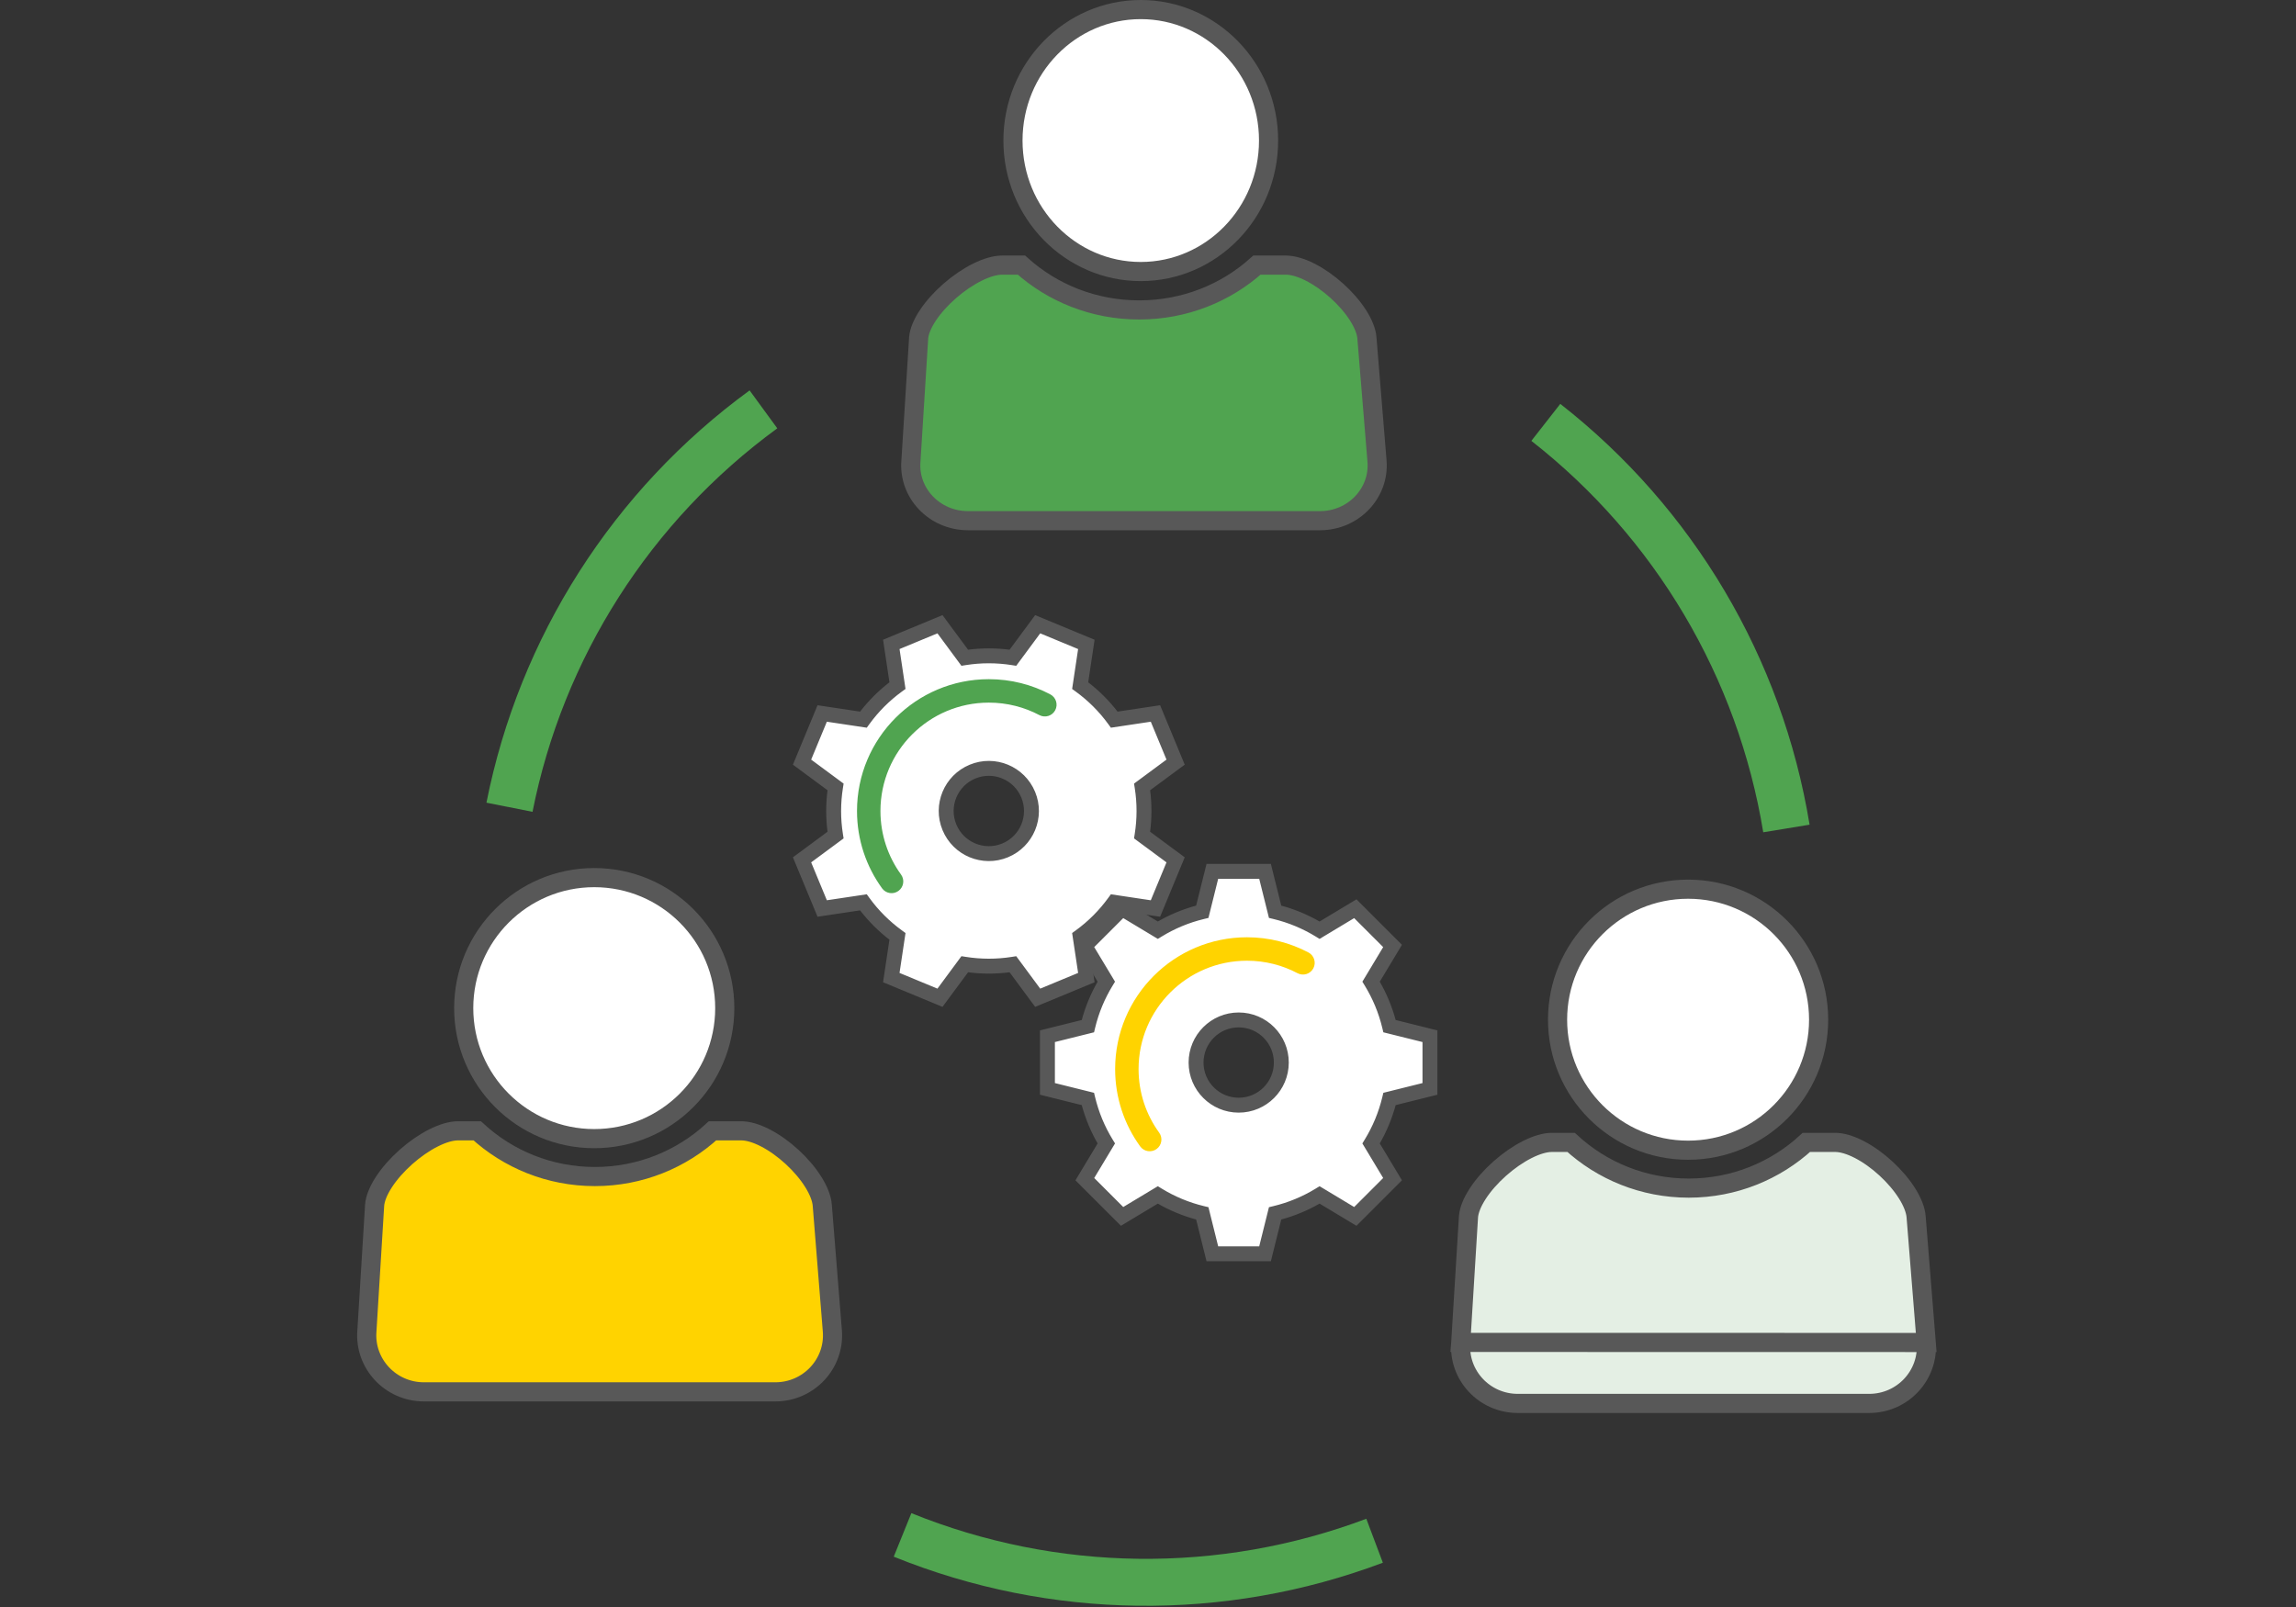 <svg width="360" height="252" viewBox="0 0 360 252" fill="none" xmlns="http://www.w3.org/2000/svg">
<rect x="0" y="0" width="360" height="252" fill="#333333" stroke="none"/>
<path d="M142.827 72.315L142.828 72.301L142.829 72.288L144.041 52.959C144.123 51.99 144.603 50.782 145.485 49.453C146.358 48.138 147.559 46.804 148.93 45.61C150.3 44.416 151.805 43.391 153.264 42.671C154.741 41.942 156.074 41.573 157.127 41.573H160.159C165.007 45.938 171.498 48.602 178.62 48.602C185.743 48.602 192.234 45.938 197.081 41.573H201.609C202.659 41.573 203.966 41.94 205.402 42.665C206.822 43.382 208.278 44.403 209.601 45.594C210.925 46.785 212.082 48.116 212.923 49.432C213.775 50.764 214.243 51.985 214.323 52.971L214.323 52.973L215.909 72.315C216.314 77.3 212.24 81.651 206.951 81.651H151.785C146.496 81.651 142.422 77.3 142.827 72.315Z" fill="#50A450" stroke="#585858" stroke-width="3"/>
<path d="M198.905 22.04C198.905 33.417 189.901 42.58 178.866 42.58C167.831 42.58 158.827 33.417 158.827 22.04C158.827 10.663 167.831 1.5 178.866 1.5C189.901 1.5 198.905 10.663 198.905 22.04Z" fill="white" stroke="#585858" stroke-width="3"/>
<path d="M229.04 210.507L229.039 210.52C228.631 215.656 232.735 220.076 237.983 220.076H293.075C298.323 220.076 302.427 215.656 302.02 210.521L229.04 210.507ZM229.04 210.507L229.041 210.493L230.252 190.781C230.334 189.779 230.819 188.538 231.701 187.181C232.574 185.837 233.775 184.476 235.145 183.258C236.514 182.04 238.017 180.995 239.472 180.261C240.946 179.518 242.273 179.144 243.318 179.144H246.336C251.176 183.592 257.661 186.312 264.782 186.312C271.904 186.312 278.389 183.592 283.229 179.144H287.741C288.782 179.144 290.083 179.516 291.516 180.255C292.933 180.985 294.387 182.026 295.709 183.241C297.031 184.457 298.188 185.816 299.03 187.16C299.882 188.521 300.354 189.774 300.435 190.793L300.435 190.794L302.019 210.52L229.04 210.507Z" fill="#E4EFE4" stroke="#585858" stroke-width="3"/>
<circle cx="264.684" cy="159.903" r="20.466" fill="white" stroke="#585858" stroke-width="3"/>
<path d="M57.528 208.707L57.529 208.693L57.53 208.68L58.741 188.967C58.824 187.965 59.308 186.724 60.19 185.368C61.063 184.024 62.265 182.663 63.634 181.444C65.003 180.226 66.506 179.181 67.961 178.447C69.435 177.704 70.763 177.33 71.807 177.33H74.825C79.665 181.778 86.15 184.498 93.272 184.498C100.393 184.498 106.878 181.778 111.718 177.33H116.23C117.271 177.33 118.572 177.702 120.005 178.441C121.422 179.172 122.877 180.213 124.199 181.428C125.521 182.643 126.677 184.002 127.519 185.346C128.372 186.707 128.844 187.96 128.925 188.98L128.925 188.981L130.509 208.707C130.917 213.842 126.813 218.262 121.564 218.262H66.472C61.224 218.262 57.12 213.842 57.528 208.707Z" fill="#FFD300" stroke="#585858" stroke-width="3"/>
<circle cx="93.173" cy="158.088" r="20.466" fill="white" stroke="#585858" stroke-width="3"/>
<path fill-rule="evenodd" clip-rule="evenodd" d="M198.351 136.635H190.091L188.514 142.973C186.016 143.573 183.667 144.56 181.535 145.866L175.936 142.498L170.096 148.339L173.463 153.937C172.157 156.069 171.171 158.418 170.57 160.917L164.232 162.494L164.232 170.754L170.57 172.331C171.171 174.83 172.157 177.178 173.463 179.31L170.095 184.909L175.936 190.749L181.535 187.382C183.667 188.688 186.015 189.674 188.514 190.275L190.091 196.613H198.351L199.928 190.275C202.427 189.674 204.775 188.688 206.907 187.382L212.506 190.75L218.347 184.909L214.979 179.311C216.285 177.179 217.271 174.83 217.872 172.331L224.21 170.754V162.494L217.872 160.917C217.271 158.418 216.285 156.07 214.979 153.937L218.346 148.339L212.506 142.499L206.908 145.866C204.776 144.56 202.427 143.574 199.928 142.973L198.351 136.635ZM194.221 173.308C197.912 173.308 200.905 170.315 200.905 166.624C200.905 162.933 197.912 159.94 194.221 159.94C190.53 159.94 187.537 162.933 187.537 166.624C187.537 170.315 190.53 173.308 194.221 173.308Z" fill="white"/>
<path fill-rule="evenodd" clip-rule="evenodd" d="M189.373 135.716H199.069L200.687 142.217C202.893 142.799 204.98 143.673 206.906 144.795L212.648 141.341L219.504 148.197L216.05 153.939C217.171 155.865 218.045 157.952 218.628 160.158L225.129 161.776V171.472L218.628 173.09C218.045 175.296 217.171 177.383 216.05 179.309L219.504 185.051L212.648 191.907L206.905 188.453C204.98 189.574 202.893 190.448 200.687 191.031L199.069 197.532H189.373L187.755 191.031C185.549 190.448 183.462 189.574 181.536 188.453L175.794 191.907L168.938 185.051L172.392 179.308C171.27 177.383 170.397 175.295 169.814 173.089L163.313 171.472L163.313 161.776L169.814 160.158C170.397 157.952 171.271 155.864 172.392 153.939L168.938 148.197L175.794 141.34L181.537 144.794C183.462 143.673 185.55 142.799 187.756 142.216L189.373 135.716ZM190.809 137.554L189.271 143.736L188.729 143.866C186.325 144.444 184.066 145.393 182.015 146.649L181.539 146.94L176.078 143.656L171.253 148.48L174.538 153.941L174.247 154.417C172.99 156.468 172.041 158.728 171.463 161.132L171.333 161.674L165.151 163.212L165.151 170.036L171.333 171.574L171.463 172.116C172.041 174.519 172.99 176.779 174.246 178.83L174.538 179.306L171.253 184.767L176.078 189.592L181.539 186.307L182.014 186.598C184.066 187.855 186.325 188.804 188.729 189.382L189.271 189.512L190.809 195.694H197.633L199.171 189.512L199.713 189.382C202.117 188.804 204.376 187.855 206.427 186.599L206.903 186.307L212.364 189.592L217.189 184.767L213.904 179.306L214.195 178.831C215.452 176.779 216.401 174.52 216.979 172.116L217.109 171.574L223.291 170.036V163.212L217.109 161.674L216.979 161.132C216.401 158.728 215.452 156.469 214.195 154.417L213.904 153.942L217.189 148.481L212.364 143.656L206.903 146.941L206.428 146.649C204.376 145.393 202.117 144.444 199.713 143.866L199.171 143.736L197.633 137.554H190.809ZM194.221 160.859C191.037 160.859 188.456 163.44 188.456 166.624C188.456 169.808 191.037 172.389 194.221 172.389C197.405 172.389 199.986 169.808 199.986 166.624C199.986 163.44 197.405 160.859 194.221 160.859ZM186.618 166.624C186.618 162.425 190.022 159.021 194.221 159.021C198.42 159.021 201.823 162.425 201.823 166.624C201.823 170.823 198.42 174.226 194.221 174.226C190.022 174.226 186.618 170.823 186.618 166.624Z" fill="#585858" stroke="#585858" stroke-width="0.5"/>
<path fill-rule="evenodd" clip-rule="evenodd" d="M195.515 150.653C186.13 150.653 178.522 158.262 178.522 167.647C178.522 171.374 179.72 174.816 181.752 177.616C182.348 178.437 182.165 179.587 181.344 180.183C180.523 180.779 179.374 180.596 178.777 179.775C176.305 176.368 174.847 172.175 174.847 167.647C174.847 156.232 184.1 146.978 195.515 146.978C198.994 146.978 202.278 147.839 205.159 149.361C206.056 149.835 206.399 150.947 205.925 151.845C205.451 152.742 204.339 153.085 203.442 152.611C201.077 151.361 198.382 150.653 195.515 150.653Z" fill="#FFD300"/>
<path fill-rule="evenodd" clip-rule="evenodd" d="M147.382 97.889L139.751 101.05L140.719 107.508C138.64 109.019 136.848 110.829 135.378 112.852L128.917 111.883L125.756 119.514L131.01 123.398C130.619 125.867 130.606 128.415 131.008 130.953L125.756 134.836L128.917 142.467L135.376 141.499C136.887 143.577 138.697 145.369 140.719 146.839L139.75 153.301L147.382 156.462L151.265 151.208C153.735 151.598 156.282 151.611 158.821 151.21L162.703 156.462L170.334 153.301L169.366 146.842C171.444 145.331 173.237 143.521 174.707 141.499L181.168 142.467L184.329 134.836L179.075 130.952C179.466 128.483 179.478 125.936 179.077 123.397L184.329 119.515L181.168 111.883L174.709 112.852C173.198 110.773 171.388 108.981 169.365 107.511L170.334 101.05L162.703 97.889L158.82 103.142C156.35 102.752 153.803 102.739 151.264 103.14L147.382 97.889ZM157.6 133.35C161.01 131.937 162.63 128.028 161.217 124.617C159.805 121.207 155.895 119.587 152.485 121C149.074 122.413 147.455 126.322 148.867 129.733C150.28 133.143 154.19 134.763 157.6 133.35Z" fill="white"/>
<path fill-rule="evenodd" clip-rule="evenodd" d="M138.736 100.475L147.694 96.765L151.676 102.151C153.937 101.845 156.2 101.854 158.408 102.153L162.391 96.765L171.349 100.476L170.356 107.102C172.128 108.452 173.735 110.046 175.117 111.861L181.742 110.868L185.453 119.826L180.066 123.808C180.372 126.069 180.363 128.333 180.064 130.541L185.453 134.524L181.742 143.482L175.115 142.489C173.765 144.261 172.171 145.867 170.356 147.25L171.349 153.874L162.391 157.585L158.409 152.198C156.148 152.504 153.885 152.496 151.677 152.197L147.693 157.585L138.735 153.874L139.729 147.247C137.956 145.898 136.35 144.304 134.967 142.489L128.343 143.482L124.632 134.523L130.019 130.542C129.713 128.28 129.721 126.017 130.02 123.809L124.632 119.826L128.343 110.868L134.97 111.861C136.319 110.088 137.914 108.482 139.729 107.099L138.736 100.475ZM140.766 101.623L141.71 107.923L141.259 108.251C139.26 109.705 137.536 111.446 136.121 113.392L135.793 113.843L129.491 112.898L126.88 119.202L132.004 122.99L131.917 123.541C131.541 125.917 131.529 128.368 131.915 130.81L132.002 131.361L126.88 135.147L129.491 141.451L135.791 140.507L136.119 140.958C137.572 142.957 139.314 144.682 141.259 146.096L141.71 146.424L140.765 152.726L147.069 155.338L150.858 150.213L151.409 150.3C153.785 150.676 156.235 150.688 158.677 150.302L159.228 150.215L163.015 155.338L169.319 152.726L168.374 146.426L168.825 146.098C170.825 144.645 172.549 142.904 173.963 140.958L174.291 140.507L180.594 141.452L183.205 135.148L178.08 131.359L178.167 130.808C178.543 128.432 178.555 125.982 178.169 123.54L178.082 122.989L183.205 119.202L180.594 112.898L174.294 113.843L173.966 113.392C172.512 111.392 170.771 109.668 168.825 108.253L168.374 107.926L169.319 101.624L163.015 99.012L159.227 104.137L158.676 104.049C156.3 103.674 153.849 103.662 151.408 104.048L150.857 104.135L147.07 99.012L140.766 101.623ZM152.836 121.849C149.894 123.067 148.498 126.439 149.716 129.381C150.934 132.322 154.307 133.719 157.248 132.501C160.19 131.282 161.587 127.91 160.368 124.969C159.15 122.027 155.778 120.63 152.836 121.849ZM148.018 130.084C146.411 126.205 148.254 121.758 152.133 120.151C156.012 118.544 160.459 120.386 162.066 124.265C163.673 128.145 161.831 132.592 157.952 134.199C154.072 135.805 149.625 133.963 148.018 130.084Z" fill="#585858" stroke="#585858" stroke-width="0.5"/>
<path fill-rule="evenodd" clip-rule="evenodd" d="M155.043 110.181C145.657 110.181 138.049 117.789 138.049 127.174C138.049 130.901 139.247 134.343 141.279 137.143C141.875 137.965 141.693 139.114 140.871 139.71C140.05 140.306 138.901 140.124 138.305 139.302C135.832 135.895 134.374 131.702 134.374 127.174C134.374 115.759 143.628 106.505 155.043 106.505C158.522 106.505 161.805 107.366 164.686 108.889C165.583 109.363 165.926 110.475 165.452 111.372C164.978 112.269 163.866 112.612 162.969 112.138C160.604 110.889 157.909 110.181 155.043 110.181Z" fill="#50A450"/>
<path d="M76.273 125.872C81.422 99.906 96.151 76.827 117.533 61.22L121.874 67.168C101.986 81.684 88.286 103.152 83.496 127.304L76.273 125.872Z" fill="#50A450"/>
<path d="M244.645 63.334C265.496 79.643 279.45 103.199 283.733 129.322L276.467 130.513C272.483 106.214 259.504 84.304 240.108 69.134L244.645 63.334Z" fill="#50A450"/>
<path d="M216.824 245.056C192.048 254.379 164.672 254.041 140.134 244.109L142.897 237.283C165.721 246.522 191.185 246.837 214.23 238.165L216.824 245.056Z" fill="#50A450"/>
</svg>
